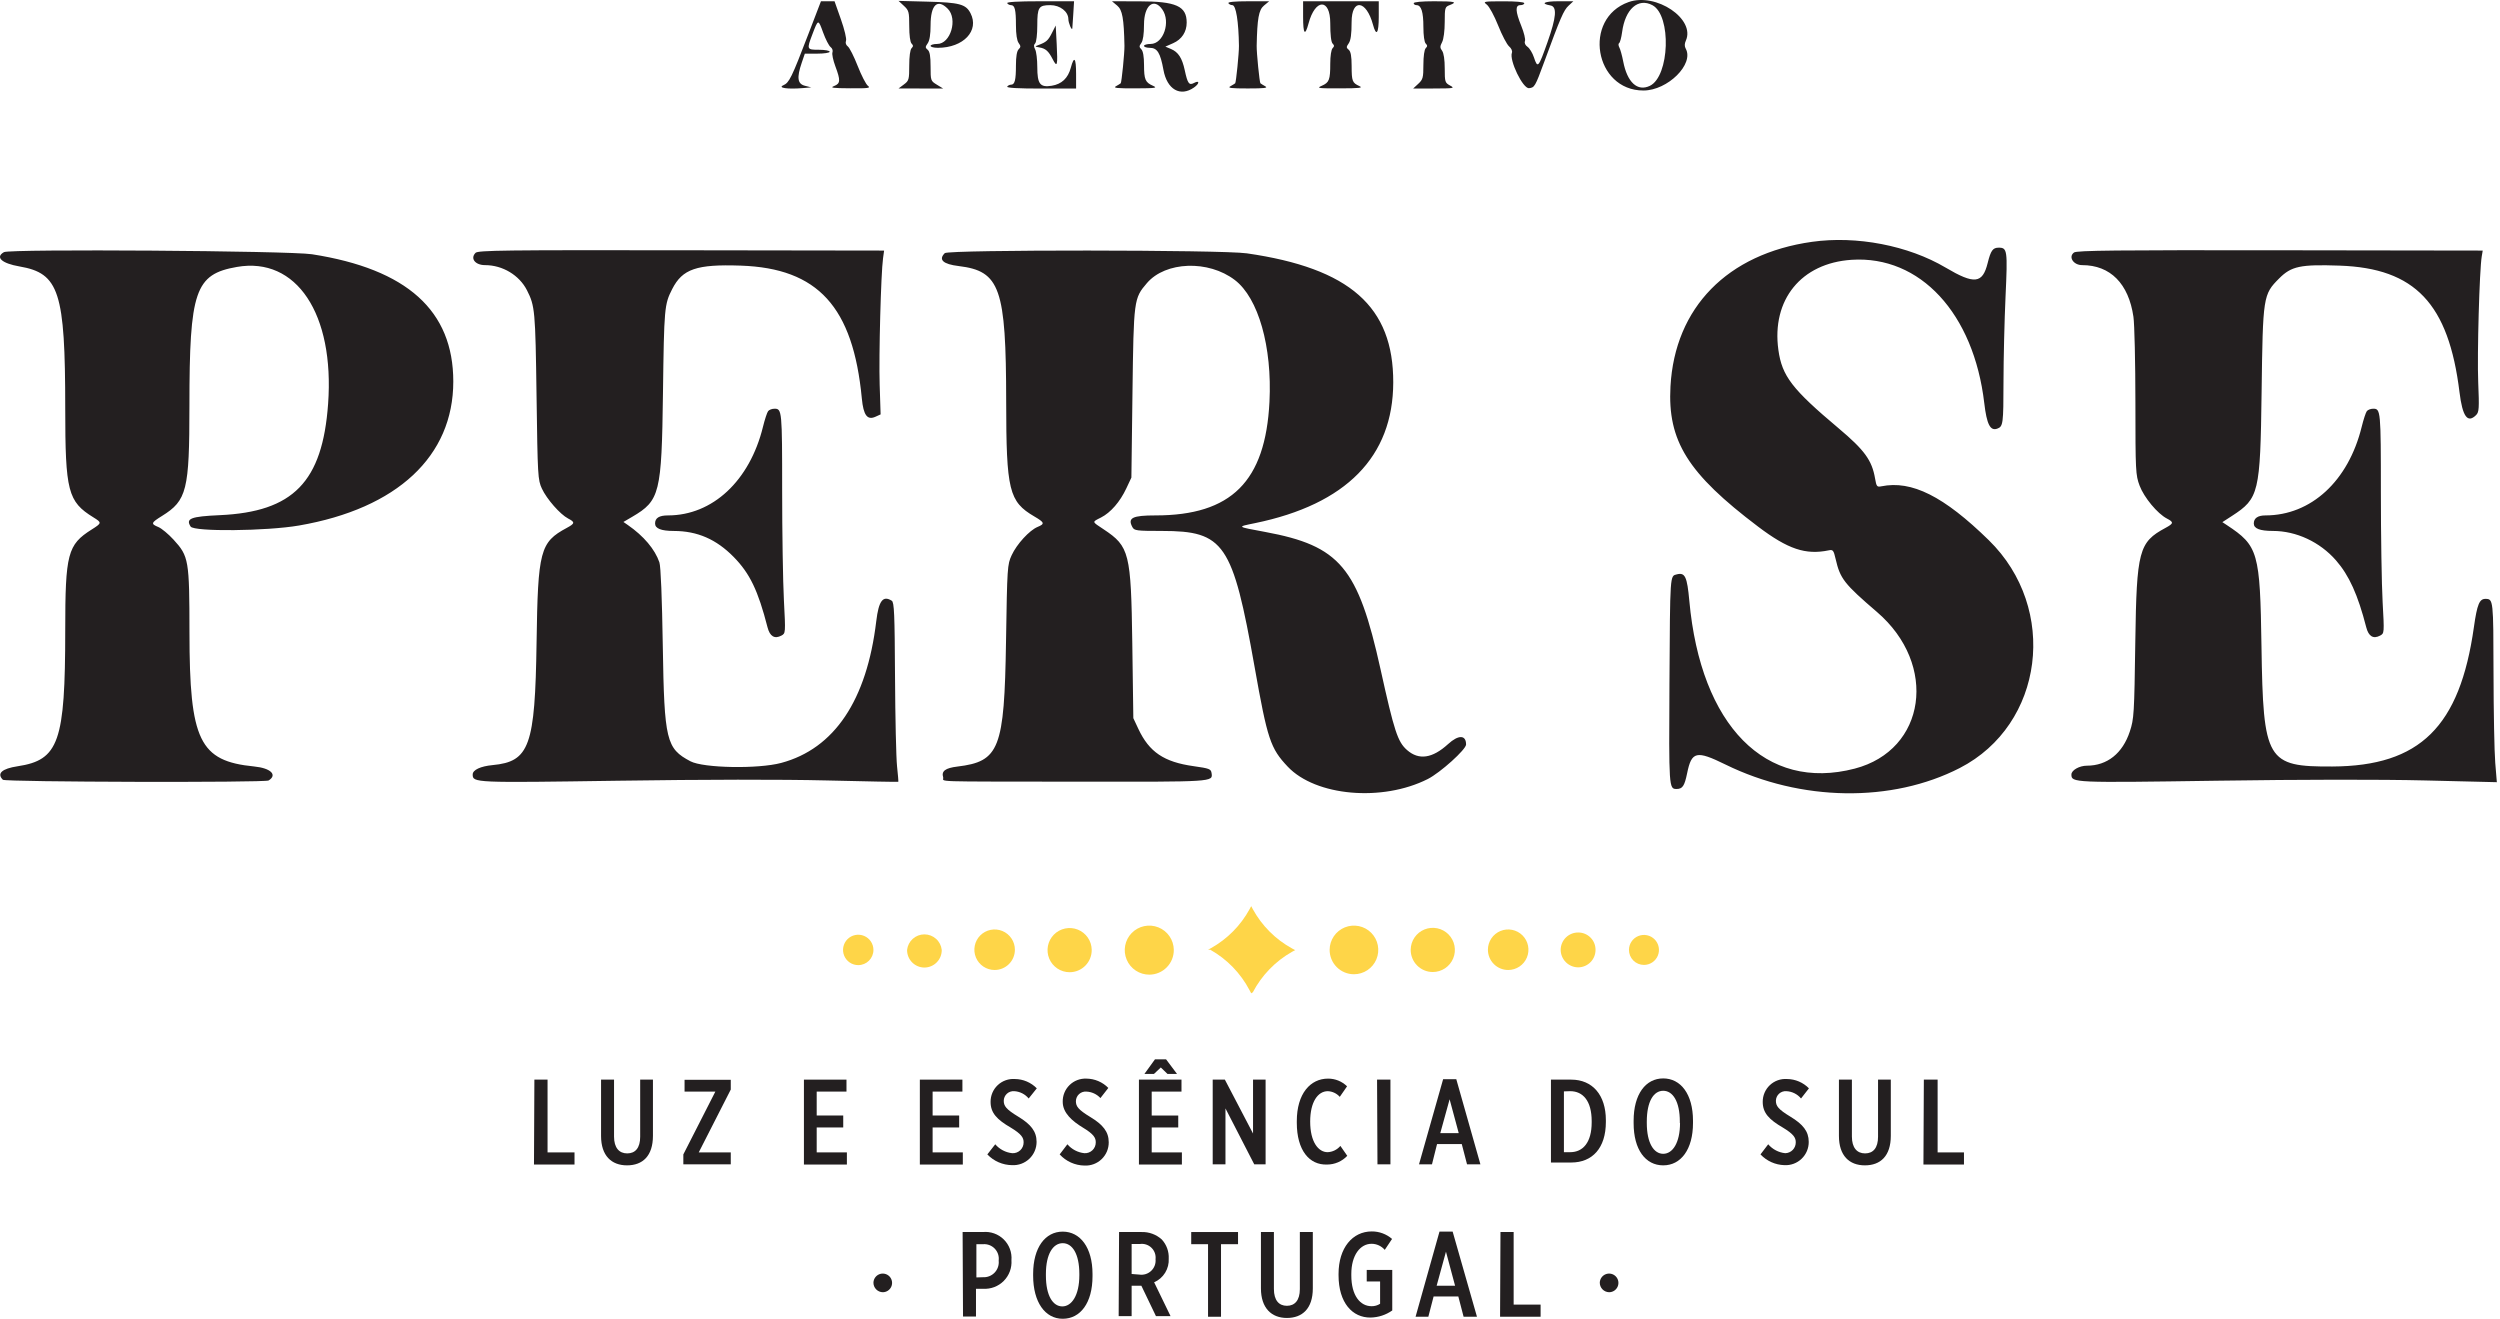 <svg width="309" height="163" viewBox="0 0 309 163" fill="none" xmlns="http://www.w3.org/2000/svg">
<path d="M107.957 158.541C107.962 158.315 108.034 158.094 108.163 157.908C108.293 157.722 108.474 157.578 108.685 157.495C108.896 157.411 109.127 157.392 109.349 157.439C109.571 157.487 109.774 157.598 109.933 157.76C110.091 157.922 110.198 158.128 110.241 158.351C110.283 158.573 110.259 158.804 110.171 159.013C110.083 159.222 109.936 159.4 109.747 159.526C109.558 159.652 109.336 159.719 109.109 159.719C108.801 159.712 108.508 159.585 108.293 159.365C108.078 159.145 107.957 158.849 107.957 158.541V158.541Z" fill="#231F20"/>
<path d="M118.979 152.279H121.483C121.954 152.233 122.429 152.292 122.875 152.45C123.321 152.608 123.727 152.862 124.063 153.194C124.4 153.526 124.66 153.928 124.825 154.372C124.989 154.815 125.054 155.289 125.015 155.761V155.761C125.048 156.231 124.981 156.703 124.816 157.145C124.652 157.586 124.395 157.988 124.063 158.323C123.731 158.657 123.331 158.917 122.891 159.084C122.45 159.251 121.979 159.322 121.508 159.293H120.632V162.724H119.029L118.979 152.279ZM121.483 157.865C121.753 157.881 122.023 157.838 122.274 157.739C122.525 157.64 122.752 157.488 122.938 157.292C123.124 157.097 123.265 156.863 123.351 156.607C123.438 156.351 123.467 156.079 123.437 155.811V155.811C123.472 155.545 123.446 155.275 123.363 155.02C123.28 154.765 123.14 154.532 122.956 154.337C122.771 154.143 122.545 153.992 122.295 153.896C122.044 153.8 121.776 153.761 121.508 153.782H120.682V157.89L121.483 157.865Z" fill="#231F20"/>
<path d="M127.696 157.665V157.464C127.696 154.183 129.199 152.229 131.353 152.229C133.507 152.229 135.035 154.183 135.035 157.464V157.74C135.035 161.046 133.532 163 131.353 163C129.174 163 127.696 160.946 127.696 157.665ZM133.407 157.665V157.464C133.407 154.959 132.53 153.657 131.353 153.657C130.176 153.657 129.274 154.959 129.274 157.464V157.665C129.274 160.169 130.151 161.472 131.303 161.472C132.455 161.472 133.407 160.119 133.407 157.614V157.665Z" fill="#231F20"/>
<path d="M138.317 152.279H141.098C142.021 152.251 142.92 152.583 143.603 153.206C143.893 153.523 144.118 153.894 144.264 154.298C144.41 154.702 144.475 155.131 144.454 155.56V155.56C144.49 156.175 144.336 156.785 144.013 157.309C143.691 157.834 143.215 158.246 142.651 158.491L144.68 162.674H142.876L141.073 158.917H139.87V162.674H138.267L138.317 152.279ZM140.822 157.539C141.086 157.579 141.355 157.557 141.609 157.477C141.863 157.397 142.095 157.26 142.288 157.076C142.482 156.893 142.63 156.668 142.724 156.418C142.817 156.168 142.852 155.901 142.826 155.636C142.855 155.377 142.825 155.116 142.738 154.871C142.65 154.626 142.508 154.405 142.322 154.224C142.136 154.042 141.911 153.906 141.664 153.825C141.417 153.744 141.155 153.721 140.897 153.757H139.87V157.464L140.822 157.539Z" fill="#231F20"/>
<path d="M149.314 153.782H147.235V152.279H153.021V153.782H150.917V162.75H149.314V153.782Z" fill="#231F20"/>
<path d="M155.852 159.243V152.279H157.455V159.318C157.455 160.721 158.081 161.397 159.058 161.397C160.035 161.397 160.661 160.721 160.661 159.343V152.279H162.264V159.243C162.264 161.748 160.962 162.9 159.058 162.9C157.154 162.9 155.852 161.672 155.852 159.243Z" fill="#231F20"/>
<path d="M165.445 157.614V157.464C165.445 154.233 167.174 152.204 169.553 152.204C170.473 152.2 171.363 152.529 172.058 153.131L171.157 154.483C170.955 154.248 170.705 154.06 170.424 153.93C170.143 153.8 169.838 153.733 169.528 153.732C168.126 153.732 167.023 155.135 167.023 157.464V157.639C167.023 160.144 168.126 161.447 169.528 161.447C169.901 161.453 170.267 161.349 170.58 161.146V158.391H168.927V156.963H172.083V161.973C171.298 162.526 170.364 162.832 169.403 162.85C167.174 162.875 165.445 161.046 165.445 157.614Z" fill="#231F20"/>
<path d="M177.92 152.229H179.548L182.554 162.75H180.901L180.249 160.245H177.193L176.542 162.75H174.964L177.92 152.229ZM179.848 158.917L178.721 154.709L177.569 158.917H179.848Z" fill="#231F20"/>
<path d="M185.459 152.279H187.087V161.247H190.419V162.75H185.409L185.459 152.279Z" fill="#231F20"/>
<path d="M197.733 158.541C197.738 158.315 197.81 158.094 197.939 157.908C198.069 157.722 198.25 157.578 198.461 157.495C198.672 157.411 198.903 157.392 199.125 157.439C199.347 157.487 199.55 157.598 199.708 157.76C199.867 157.922 199.974 158.128 200.017 158.351C200.059 158.573 200.035 158.804 199.947 159.013C199.859 159.222 199.712 159.4 199.523 159.526C199.334 159.652 199.112 159.719 198.885 159.719C198.577 159.712 198.284 159.585 198.069 159.365C197.853 159.145 197.733 158.849 197.733 158.541V158.541Z" fill="#231F20"/>
<path d="M66.05 133.442H67.678V142.435H71.01V143.938H66L66.05 133.442Z" fill="#231F20"/>
<path d="M74.291 140.406V133.442H75.895V140.481C75.895 141.859 76.521 142.56 77.523 142.56C78.525 142.56 79.126 141.884 79.126 140.506V133.442H80.704V140.381C80.704 142.886 79.427 144.038 77.498 144.038C75.569 144.038 74.291 142.835 74.291 140.406Z" fill="#231F20"/>
<path d="M84.461 142.685L88.419 134.92H84.612V133.467H90.323V134.669L86.365 142.435H90.323V143.913H84.461V142.685Z" fill="#231F20"/>
<path d="M99.365 133.442H104.625V134.92H100.943V137.876H104.224V139.354H100.943V142.435H104.675V143.938H99.365V133.442Z" fill="#231F20"/>
<path d="M113.693 133.442H118.954V134.92H115.271V137.876H118.553V139.354H115.271V142.435H119.004V143.938H113.693V133.442Z" fill="#231F20"/>
<path d="M122.035 142.685L123.012 141.433C123.546 142.056 124.3 142.45 125.116 142.535C125.299 142.545 125.482 142.518 125.653 142.454C125.825 142.39 125.981 142.292 126.113 142.165C126.245 142.038 126.349 141.885 126.419 141.716C126.489 141.547 126.523 141.365 126.519 141.182V141.182C126.519 140.631 126.268 140.18 124.941 139.379C123.212 138.377 122.436 137.55 122.436 136.197C122.431 135.809 122.508 135.425 122.659 135.068C122.811 134.71 123.035 134.389 123.318 134.123C123.6 133.857 123.935 133.652 124.301 133.522C124.666 133.392 125.055 133.339 125.442 133.367C125.946 133.371 126.445 133.475 126.909 133.673C127.374 133.871 127.794 134.158 128.147 134.519L127.145 135.772C126.926 135.507 126.655 135.291 126.35 135.136C126.044 134.981 125.709 134.89 125.367 134.87C125.203 134.856 125.038 134.876 124.882 134.929C124.726 134.981 124.582 135.066 124.46 135.176C124.338 135.286 124.24 135.421 124.172 135.57C124.104 135.72 124.067 135.882 124.064 136.047C124.064 136.698 124.34 137.099 125.868 138.026C127.396 138.953 128.122 139.829 128.122 141.132C128.123 141.523 128.043 141.911 127.889 142.27C127.735 142.63 127.51 142.954 127.226 143.224C126.942 143.494 126.607 143.702 126.24 143.838C125.873 143.974 125.482 144.033 125.091 144.013C124.519 144.007 123.954 143.886 123.429 143.658C122.904 143.43 122.43 143.099 122.035 142.685V142.685Z" fill="#231F20"/>
<path d="M130.977 142.685L131.929 141.433C132.463 142.056 133.216 142.45 134.033 142.535C134.216 142.545 134.399 142.518 134.57 142.454C134.742 142.39 134.898 142.292 135.03 142.165C135.162 142.038 135.266 141.885 135.336 141.716C135.405 141.547 135.44 141.365 135.436 141.182V141.182C135.436 140.631 135.185 140.18 133.858 139.379C132.53 138.577 131.353 137.55 131.353 136.197C131.342 135.812 131.411 135.428 131.555 135.071C131.699 134.713 131.916 134.389 132.191 134.119C132.466 133.848 132.793 133.638 133.154 133.5C133.514 133.362 133.898 133.299 134.284 133.317C134.788 133.321 135.287 133.425 135.751 133.623C136.215 133.821 136.636 134.108 136.989 134.469L136.012 135.721C135.564 135.237 134.943 134.949 134.284 134.92C134.12 134.906 133.954 134.926 133.798 134.979C133.643 135.032 133.499 135.116 133.377 135.226C133.255 135.336 133.157 135.471 133.089 135.621C133.02 135.77 132.984 135.933 132.981 136.097C132.981 136.748 133.257 137.149 134.785 138.076C136.313 139.003 137.039 139.88 137.039 141.182C137.043 141.572 136.967 141.959 136.816 142.319C136.664 142.678 136.441 143.003 136.159 143.273C135.878 143.543 135.544 143.752 135.178 143.888C134.812 144.024 134.423 144.083 134.033 144.063C133.457 144.053 132.888 143.926 132.363 143.689C131.837 143.452 131.366 143.111 130.977 142.685Z" fill="#231F20"/>
<path d="M140.772 133.442H146.032V134.92H142.35V137.876H145.631V139.354H142.35V142.435H146.082V143.938H140.772V133.442ZM142.751 130.937H144.129L145.481 132.741H144.304L143.477 131.939L142.626 132.741H141.448L142.751 130.937Z" fill="#231F20"/>
<path d="M149.89 133.442H151.393L154.875 140.105V133.442H156.428V143.913H155.025L151.468 136.999V143.913H149.89V133.442Z" fill="#231F20"/>
<path d="M160.285 138.777V138.577C160.285 135.17 161.963 133.317 164.143 133.317C165.022 133.311 165.869 133.653 166.497 134.269L165.596 135.571C165.409 135.36 165.183 135.19 164.928 135.069C164.674 134.948 164.399 134.881 164.118 134.87C162.89 134.87 161.938 136.197 161.938 138.627C161.938 141.132 162.94 142.41 164.093 142.41C164.395 142.397 164.692 142.321 164.963 142.188C165.235 142.054 165.476 141.865 165.671 141.633L166.522 142.86C166.201 143.202 165.812 143.473 165.382 143.658C164.951 143.844 164.486 143.939 164.017 143.938C161.838 144.013 160.285 142.184 160.285 138.777Z" fill="#231F20"/>
<path d="M170.205 133.442H171.858V143.913H170.255L170.205 133.442Z" fill="#231F20"/>
<path d="M178.37 133.392H179.998L182.979 143.913H181.326L180.675 141.408H177.619L176.992 143.913H175.389L178.37 133.392ZM180.299 140.055L179.172 135.872L178.019 140.055H180.299Z" fill="#231F20"/>
<path d="M191.697 133.442H194.202C196.832 133.442 198.485 135.346 198.485 138.452V138.677C198.485 141.884 196.832 143.687 194.202 143.687H191.697V133.442ZM193.3 134.895V142.41H194.076C195.655 142.41 196.732 141.207 196.732 138.727V138.577C196.732 136.072 195.655 134.87 194.076 134.87L193.3 134.895Z" fill="#231F20"/>
<path d="M201.916 138.828V138.527C201.916 135.221 203.419 133.292 205.573 133.292C207.727 133.292 209.255 135.221 209.255 138.527V138.803C209.255 142.084 207.752 144.038 205.573 144.038C203.394 144.038 201.916 142.109 201.916 138.828ZM207.627 138.828V138.627C207.627 136.122 206.75 134.82 205.573 134.82C204.396 134.82 203.544 136.122 203.544 138.627V138.803C203.544 141.307 204.421 142.61 205.573 142.61C206.725 142.61 207.652 141.282 207.652 138.778L207.627 138.828Z" fill="#231F20"/>
<path d="M217.597 142.685L218.549 141.433C219.083 142.056 219.837 142.45 220.653 142.535C220.828 142.532 221 142.494 221.159 142.424C221.319 142.354 221.464 142.254 221.585 142.128C221.706 142.003 221.801 141.854 221.864 141.692C221.928 141.53 221.959 141.356 221.956 141.182V141.182C221.956 140.631 221.705 140.18 220.378 139.379C218.649 138.377 217.873 137.55 217.873 136.197C217.868 135.809 217.944 135.425 218.096 135.068C218.248 134.71 218.472 134.389 218.755 134.123C219.037 133.857 219.372 133.652 219.737 133.522C220.103 133.392 220.492 133.339 220.879 133.367C221.383 133.371 221.882 133.475 222.346 133.673C222.81 133.871 223.231 134.158 223.584 134.519L222.607 135.772C222.385 135.504 222.11 135.286 221.8 135.131C221.489 134.976 221.15 134.887 220.803 134.87C220.639 134.856 220.474 134.876 220.318 134.929C220.162 134.981 220.019 135.066 219.897 135.176C219.775 135.286 219.677 135.421 219.608 135.57C219.54 135.72 219.504 135.882 219.501 136.047C219.501 136.698 219.776 137.099 221.304 138.026C222.832 138.953 223.559 139.829 223.559 141.132C223.563 141.522 223.487 141.909 223.336 142.268C223.184 142.628 222.961 142.953 222.679 143.223C222.398 143.493 222.064 143.702 221.698 143.838C221.332 143.974 220.943 144.033 220.553 144.013C219.997 143.996 219.45 143.871 218.943 143.643C218.436 143.415 217.979 143.09 217.597 142.685V142.685Z" fill="#231F20"/>
<path d="M227.292 140.406V133.442H228.895V140.481C228.895 141.859 229.521 142.56 230.523 142.56C231.525 142.56 232.126 141.884 232.126 140.506V133.442H233.704V140.381C233.704 142.886 232.427 144.038 230.498 144.038C228.569 144.038 227.292 142.835 227.292 140.406Z" fill="#231F20"/>
<path d="M237.787 133.442H239.49V142.435H242.747V143.938H237.737L237.787 133.442Z" fill="#231F20"/>
<path d="M164.342 117.386C164.347 116.792 164.528 116.214 164.861 115.723C165.194 115.232 165.666 114.85 166.215 114.626C166.765 114.403 167.368 114.347 167.95 114.466C168.531 114.584 169.065 114.873 169.482 115.294C169.9 115.715 170.184 116.251 170.298 116.833C170.412 117.416 170.351 118.019 170.123 118.567C169.895 119.114 169.509 119.582 169.016 119.912C168.522 120.241 167.942 120.417 167.348 120.417C166.951 120.417 166.558 120.338 166.192 120.185C165.826 120.033 165.493 119.809 165.214 119.527C164.934 119.246 164.714 118.911 164.564 118.544C164.414 118.176 164.339 117.782 164.342 117.386V117.386Z" fill="#FED548"/>
<path d="M174.362 117.386C174.367 116.847 174.531 116.321 174.834 115.876C175.137 115.43 175.565 115.084 176.065 114.881C176.564 114.678 177.112 114.628 177.64 114.736C178.168 114.844 178.652 115.106 179.032 115.489C179.411 115.872 179.669 116.358 179.772 116.887C179.875 117.416 179.82 117.964 179.612 118.461C179.405 118.959 179.055 119.384 178.607 119.683C178.158 119.981 177.631 120.141 177.092 120.141C176.732 120.141 176.375 120.07 176.042 119.931C175.709 119.792 175.407 119.589 175.153 119.332C174.899 119.076 174.698 118.772 174.563 118.438C174.427 118.104 174.359 117.746 174.362 117.386Z" fill="#FED548"/>
<path d="M183.906 117.386C183.906 116.89 184.053 116.406 184.328 115.994C184.603 115.582 184.994 115.261 185.452 115.071C185.91 114.882 186.413 114.832 186.899 114.929C187.385 115.026 187.832 115.264 188.182 115.614C188.532 115.965 188.771 116.411 188.867 116.897C188.964 117.383 188.915 117.887 188.725 118.344C188.535 118.802 188.214 119.193 187.802 119.468C187.39 119.744 186.906 119.891 186.411 119.891C185.746 119.891 185.109 119.627 184.639 119.157C184.17 118.687 183.906 118.05 183.906 117.386Z" fill="#FED548"/>
<path d="M192.899 117.386C192.903 117.103 192.962 116.823 193.073 116.563C193.184 116.303 193.346 116.067 193.548 115.87C193.75 115.672 193.99 115.516 194.252 115.411C194.515 115.306 194.796 115.253 195.079 115.256C195.643 115.256 196.185 115.481 196.584 115.88C196.984 116.279 197.208 116.821 197.208 117.386C197.211 117.668 197.159 117.949 197.054 118.212C196.948 118.474 196.792 118.714 196.595 118.916C196.397 119.119 196.161 119.28 195.901 119.391C195.641 119.503 195.362 119.562 195.079 119.565C194.501 119.565 193.946 119.335 193.538 118.927C193.129 118.518 192.899 117.964 192.899 117.386Z" fill="#FED548"/>
<path d="M201.34 117.386C201.345 117.02 201.458 116.664 201.665 116.363C201.871 116.061 202.162 115.827 202.501 115.691C202.841 115.555 203.212 115.521 203.57 115.596C203.928 115.67 204.256 115.848 204.513 116.109C204.77 116.369 204.944 116.699 205.013 117.058C205.083 117.417 205.045 117.788 204.904 118.126C204.763 118.463 204.525 118.751 204.221 118.953C203.917 119.156 203.559 119.264 203.194 119.264C202.948 119.264 202.705 119.215 202.478 119.121C202.252 119.026 202.046 118.887 201.874 118.712C201.702 118.538 201.566 118.33 201.474 118.103C201.382 117.875 201.337 117.631 201.34 117.386Z" fill="#FED548"/>
<path d="M142.075 120.467C141.476 120.471 140.89 120.299 140.389 119.971C139.889 119.643 139.496 119.175 139.262 118.624C139.027 118.074 138.961 117.466 139.071 116.878C139.181 116.29 139.463 115.747 139.88 115.319C140.298 114.891 140.834 114.596 141.419 114.471C142.004 114.347 142.613 114.398 143.169 114.619C143.725 114.84 144.204 115.221 144.544 115.713C144.884 116.205 145.071 116.787 145.081 117.386C145.087 117.786 145.014 118.183 144.867 118.555C144.719 118.927 144.499 119.266 144.219 119.552C143.94 119.839 143.607 120.067 143.238 120.224C142.87 120.381 142.475 120.463 142.075 120.467Z" fill="#FED548"/>
<path d="M132.205 120.166C131.667 120.166 131.141 120.007 130.693 119.709C130.246 119.411 129.896 118.988 129.688 118.492C129.48 117.996 129.423 117.449 129.524 116.921C129.625 116.393 129.88 115.906 130.257 115.523C130.634 115.139 131.116 114.875 131.642 114.764C132.169 114.653 132.716 114.7 133.216 114.899C133.715 115.098 134.145 115.44 134.451 115.883C134.757 116.325 134.925 116.848 134.935 117.386C134.942 117.748 134.876 118.109 134.742 118.446C134.608 118.783 134.408 119.09 134.154 119.349C133.899 119.608 133.596 119.813 133.262 119.954C132.927 120.094 132.568 120.166 132.205 120.166V120.166Z" fill="#FED548"/>
<path d="M122.937 119.891C122.441 119.891 121.957 119.744 121.545 119.468C121.133 119.193 120.812 118.802 120.622 118.344C120.433 117.887 120.383 117.383 120.48 116.897C120.576 116.411 120.815 115.965 121.165 115.614C121.516 115.264 121.962 115.026 122.448 114.929C122.934 114.832 123.437 114.882 123.895 115.071C124.353 115.261 124.744 115.582 125.019 115.994C125.295 116.406 125.441 116.89 125.441 117.386C125.441 118.05 125.178 118.687 124.708 119.157C124.238 119.627 123.601 119.891 122.937 119.891Z" fill="#FED548"/>
<path d="M114.245 119.59C113.962 119.587 113.683 119.528 113.423 119.416C113.162 119.305 112.927 119.144 112.729 118.941C112.531 118.739 112.375 118.499 112.27 118.237C112.165 117.974 112.113 117.693 112.116 117.411C112.173 116.882 112.423 116.394 112.819 116.039C113.214 115.685 113.726 115.488 114.258 115.488C114.789 115.488 115.301 115.685 115.696 116.039C116.092 116.394 116.342 116.882 116.399 117.411C116.403 117.696 116.349 117.978 116.243 118.243C116.136 118.507 115.978 118.747 115.777 118.95C115.577 119.153 115.338 119.314 115.075 119.423C114.812 119.533 114.53 119.59 114.245 119.59Z" fill="#FED548"/>
<path d="M106.078 119.289C105.707 119.289 105.344 119.179 105.035 118.973C104.726 118.766 104.485 118.473 104.343 118.129C104.201 117.786 104.163 117.408 104.236 117.044C104.308 116.68 104.487 116.345 104.75 116.082C105.013 115.819 105.347 115.64 105.712 115.568C106.076 115.495 106.454 115.533 106.797 115.675C107.141 115.817 107.434 116.058 107.64 116.367C107.847 116.676 107.957 117.039 107.957 117.411C107.957 117.909 107.759 118.387 107.407 118.739C107.054 119.091 106.577 119.289 106.078 119.289V119.289Z" fill="#FED548"/>
<path d="M154.648 122.771L154.448 122.395C153.345 120.292 151.657 118.552 149.589 117.386H149.313L149.689 117.185C151.695 116.061 153.345 114.394 154.448 112.376L154.648 112L154.849 112.376C155.972 114.426 157.658 116.112 159.708 117.235L160.084 117.436L159.708 117.636C157.64 118.803 155.952 120.543 154.849 122.646L154.648 122.771Z" fill="#FED548"/>
<path fill-rule="evenodd" clip-rule="evenodd" d="M201.29 0.258C195.58 2.296 197.076 11.187 203.129 11.187C206.123 11.187 209.422 7.915 208.353 6.007C208.195 5.723 208.2 5.398 208.369 5.028C209.589 2.35 204.686 -0.953 201.29 0.258ZM99.93 4.173C97.834 9.637 97.549 10.22 96.819 10.54C96.075 10.865 97.369 11.05 99.252 10.887L100.271 10.799L99.492 10.603C98.567 10.371 98.461 9.612 99.095 7.753L99.477 6.631H101.013C101.878 6.631 102.55 6.526 102.55 6.391C102.55 6.259 101.956 6.151 101.231 6.151C99.712 6.151 99.697 6.116 100.412 4.237C101.133 2.34 101.13 2.34 101.736 4.014C102.041 4.855 102.458 5.667 102.664 5.817C102.872 5.969 102.973 6.258 102.892 6.469C102.812 6.678 102.972 7.451 103.248 8.188C103.907 9.949 103.883 10.322 103.089 10.636C102.55 10.849 102.912 10.9 105.068 10.914C107.35 10.93 107.647 10.888 107.272 10.604C107.034 10.423 106.466 9.32 106.009 8.153C105.553 6.986 105.006 5.902 104.794 5.743C104.558 5.567 104.47 5.294 104.567 5.041C104.657 4.807 104.382 3.653 103.937 2.392L103.149 0.157H102.31H101.47L99.93 4.173ZM111.722 0.721C112.334 1.288 112.382 1.469 112.382 3.214C112.382 4.358 112.495 5.209 112.67 5.384C112.893 5.608 112.893 5.736 112.67 5.959C112.495 6.134 112.382 6.978 112.382 8.098C112.382 9.837 112.342 9.978 111.722 10.44L111.063 10.932L113.821 10.939L116.578 10.946L115.799 10.47C115.033 10.003 115.02 9.965 115.02 8.223C115.02 6.949 114.92 6.367 114.664 6.155C114.35 5.894 114.35 5.801 114.664 5.353C114.898 5.019 115.02 4.256 115.02 3.12C115.02 0.602 115.856 -0.207 117.135 1.073C118.409 2.346 117.493 5.432 115.842 5.432C115.39 5.432 115.02 5.54 115.02 5.672C115.02 5.804 115.424 5.911 115.919 5.91C119.082 5.905 121.073 3.794 119.954 1.63C119.38 0.519 118.591 0.307 114.66 0.204L111.063 0.11L111.722 0.721ZM124.492 0.396C124.574 0.528 124.784 0.636 124.96 0.636C125.433 0.636 125.571 1.198 125.571 3.127C125.571 4.221 125.693 5.027 125.902 5.313C126.182 5.696 126.182 5.814 125.902 6.095C125.685 6.311 125.571 6.992 125.571 8.067C125.571 9.908 125.429 10.468 124.96 10.468C124.784 10.468 124.574 10.576 124.492 10.708C124.395 10.864 125.848 10.947 128.675 10.947H133.005V9.149C133.005 7.134 132.761 6.843 132.352 8.372C132.005 9.669 131.227 10.401 129.986 10.6C128.55 10.83 128.209 10.384 128.209 8.277C128.209 7.354 128.091 6.379 127.947 6.11C127.758 5.756 127.758 5.548 127.947 5.358C128.093 5.212 128.209 4.239 128.209 3.154C128.209 0.894 128.375 0.636 129.827 0.636C131.022 0.636 132.043 1.43 132.05 2.363C132.053 2.837 132.483 3.85 132.538 3.513C132.549 3.447 132.601 2.665 132.655 1.775L132.753 0.156H128.548C125.806 0.156 124.395 0.24 124.492 0.396ZM138.09 0.697C138.726 1.224 138.916 2.283 138.983 5.672C139 6.509 138.631 10.198 138.521 10.293C138.455 10.35 138.185 10.518 137.921 10.665C137.548 10.874 138.078 10.93 140.319 10.921C142.836 10.91 143.112 10.871 142.516 10.607C141.554 10.182 141.406 9.84 141.402 8.027C141.4 6.99 141.282 6.309 141.068 6.095C140.787 5.814 140.787 5.696 141.068 5.313C141.28 5.022 141.399 4.208 141.399 3.036C141.399 0.663 142.61 -0.335 143.663 1.169C144.73 2.691 143.802 5.432 142.22 5.432C141.768 5.432 141.399 5.54 141.399 5.672C141.399 5.804 141.72 5.911 142.112 5.911C143.038 5.911 143.418 6.525 143.803 8.643C144.243 11.062 145.881 12.004 147.58 10.814C148.269 10.331 148.287 9.878 147.603 10.244C146.971 10.583 146.792 10.342 146.433 8.672C146.11 7.17 145.632 6.434 144.738 6.058L144.038 5.763L145 5.339C146.067 4.868 146.674 3.944 146.674 2.79C146.674 0.751 145.371 0.168 140.799 0.163L137.442 0.158L138.09 0.697ZM151.83 0.396C151.912 0.528 152.132 0.636 152.319 0.636C152.769 0.636 153.093 2.643 153.134 5.672C153.146 6.541 152.778 10.199 152.67 10.293C152.604 10.35 152.334 10.518 152.07 10.665C151.694 10.875 152.159 10.933 154.228 10.933C156.298 10.933 156.763 10.875 156.387 10.665C156.123 10.518 155.853 10.35 155.787 10.293C155.677 10.198 155.308 6.509 155.325 5.672C155.392 2.283 155.582 1.224 156.217 0.697L156.866 0.158L154.274 0.157C152.607 0.157 151.735 0.242 151.83 0.396ZM161.063 2.075C161.063 4.23 161.301 4.523 161.735 2.9C162.566 -0.205 164.42 -0.228 164.42 2.866C164.42 4.281 164.525 5.201 164.708 5.384C164.932 5.608 164.932 5.736 164.708 5.959C164.541 6.126 164.42 6.925 164.42 7.858C164.42 9.869 164.292 10.201 163.365 10.605C162.69 10.899 162.899 10.928 165.619 10.922C168.075 10.916 168.508 10.865 168.017 10.638C167.14 10.233 167.066 10.04 167.062 8.159C167.059 6.945 166.955 6.364 166.703 6.155C166.389 5.894 166.389 5.801 166.703 5.353C166.951 4.998 167.058 4.212 167.058 2.741C167.058 -0.226 168.874 -0.017 169.699 3.045C170.108 4.566 170.415 4.15 170.415 2.075V0.156H165.739H161.063V2.075ZM174.732 0.396C174.732 0.528 174.89 0.636 175.083 0.636C175.668 0.636 175.931 1.472 175.931 3.33C175.931 4.384 176.047 5.212 176.219 5.384C176.443 5.608 176.443 5.736 176.219 5.959C176.047 6.131 175.931 6.959 175.931 8.009C175.931 9.607 175.872 9.826 175.296 10.359L174.662 10.947L177.275 10.938C179.729 10.929 179.848 10.906 179.228 10.57C178.602 10.231 178.569 10.125 178.569 8.468C178.569 7.377 178.447 6.556 178.244 6.278C177.97 5.904 177.97 5.734 178.242 5.213C178.432 4.848 178.566 3.824 178.567 2.728C178.569 0.961 178.6 0.852 179.168 0.636C180.199 0.244 179.847 0.156 177.25 0.156C175.731 0.156 174.732 0.251 174.732 0.396ZM183.78 0.581C184.075 0.809 184.702 1.967 185.173 3.154C185.645 4.341 186.252 5.501 186.522 5.731C186.805 5.972 186.954 6.306 186.873 6.518C186.52 7.437 188.228 10.974 188.988 10.898C189.668 10.831 189.75 10.691 190.845 7.71C192.893 2.136 193.269 1.266 193.872 0.707L194.466 0.156H192.585C190.867 0.156 190.342 0.444 191.638 0.674C192.474 0.823 192.368 2.112 191.267 5.225C190.149 8.385 190.055 8.489 189.594 7.093C189.417 6.556 189.062 5.97 188.805 5.79C188.518 5.589 188.395 5.313 188.486 5.075C188.568 4.863 188.366 4.028 188.038 3.22C187.297 1.396 187.262 0.636 187.921 0.636C188.185 0.636 188.401 0.528 188.401 0.396C188.401 0.251 187.385 0.158 185.823 0.161C183.333 0.167 183.263 0.181 183.78 0.581ZM204.242 0.643C206.613 1.912 206.368 9.444 203.916 10.613C202.388 11.342 201.124 10.183 200.629 7.596C200.489 6.867 200.273 6.087 200.148 5.863C200.024 5.638 200.013 5.398 200.125 5.328C200.237 5.259 200.402 4.645 200.493 3.964C200.87 1.118 202.474 -0.303 204.242 0.643ZM130.008 4.096C129.541 5.014 129.325 5.204 128.329 5.577C127.886 5.742 127.896 5.764 128.449 5.857C129.234 5.989 129.59 6.3 130.107 7.309C130.675 8.415 130.749 8.134 130.607 5.432L130.487 3.154L130.008 4.096ZM223.957 29.891C213.504 31.37 207.011 38.005 206.471 47.758C206.097 54.504 208.606 58.521 217.298 65.089C220.994 67.882 223.172 68.614 226.03 68.022C226.556 67.913 226.635 68.012 226.886 69.101C227.445 71.531 227.936 72.159 231.997 75.645C239.57 82.147 238.068 92.703 229.242 95.002C218.248 97.866 210.211 89.713 208.801 74.268C208.527 71.269 208.276 70.734 207.262 70.989C206.398 71.206 206.425 70.806 206.344 84.449C206.268 97.32 206.281 97.518 207.211 97.518C207.96 97.518 208.204 97.159 208.529 95.574C209.085 92.859 209.666 92.727 213.273 94.498C222.602 99.076 233.83 99.242 242.227 94.926C252.64 89.573 254.468 75.226 245.814 66.767C240.252 61.331 236.292 59.345 232.535 60.108C231.996 60.218 231.928 60.134 231.76 59.149C231.374 56.892 230.463 55.637 227.247 52.932C221.496 48.095 220.257 46.484 219.809 43.26C218.946 37.055 222.629 32.518 228.859 32.112C237.324 31.562 243.956 38.727 245.256 49.83C245.563 52.451 245.996 53.3 246.866 52.979C247.585 52.714 247.626 52.402 247.632 47.158C247.636 44.323 247.75 39.591 247.885 36.643C248.149 30.918 248.106 30.612 247.034 30.612C246.313 30.612 246.059 30.966 245.677 32.507C245.041 35.069 244.037 35.178 240.473 33.071C235.859 30.343 229.462 29.111 223.957 29.891ZM0.494 31.163C-0.622 31.788 0.209 32.554 2.412 32.933C7.322 33.776 8.06 36.063 8.063 50.447C8.066 60.742 8.389 61.996 11.547 63.948C12.604 64.601 12.597 64.648 11.325 65.452C8.355 67.327 8.066 68.435 8.063 77.916C8.06 91.698 7.276 93.936 2.181 94.71C0.229 95.007 -0.422 95.602 0.355 96.379C0.639 96.663 32.744 96.749 33.2 96.467C34.32 95.775 33.463 94.939 31.427 94.738C24.645 94.069 23.426 91.55 23.418 78.181C23.412 69.208 23.336 68.763 21.452 66.702C20.82 66.011 19.978 65.311 19.58 65.146C18.616 64.747 18.657 64.621 20.024 63.771C23.099 61.859 23.413 60.601 23.413 50.172C23.413 35.927 24.108 33.894 29.289 32.992C36.644 31.711 41.357 38.792 40.554 49.916C39.858 59.559 36.247 63.267 27.155 63.675C23.57 63.837 22.929 64.088 23.562 65.084C23.976 65.735 32.949 65.647 36.962 64.953C49.1 62.854 56.027 56.389 56.027 47.158C56.027 38.4 50.32 33.259 38.563 31.426C35.779 30.992 1.227 30.754 0.494 31.163ZM58.78 31.25C58.089 31.942 58.73 32.77 59.957 32.77C62.119 32.77 64.182 34.008 65.132 35.875C66.122 37.822 66.172 38.369 66.317 48.957C66.453 58.861 66.479 59.313 66.977 60.39C67.573 61.681 69.242 63.582 70.223 64.09C71.095 64.541 71.071 64.701 70.044 65.254C66.753 67.026 66.484 68.05 66.32 79.413C66.134 92.228 65.451 94.133 60.887 94.566C59.396 94.707 58.425 95.162 58.425 95.72C58.425 96.756 58.56 96.761 76.411 96.498C87.044 96.341 96.594 96.328 102.151 96.463C107.009 96.582 111.005 96.658 111.031 96.631C111.057 96.605 110.987 95.742 110.875 94.713C110.764 93.684 110.651 88.709 110.625 83.658C110.584 75.83 110.524 74.442 110.22 74.25C109.131 73.561 108.607 74.253 108.306 76.775C107.138 86.558 103.13 92.535 96.554 94.298C93.71 95.061 86.943 94.94 85.344 94.097C82.347 92.518 82.107 91.522 81.922 79.892C81.827 73.882 81.67 70.006 81.502 69.512C80.954 67.896 79.566 66.253 77.596 64.889L77.054 64.514L78.149 63.873C81.561 61.873 81.78 60.991 81.943 48.597C82.082 38.015 82.116 37.625 83.086 35.724C84.353 33.24 86.1 32.644 91.555 32.831C101.1 33.158 105.445 37.923 106.522 49.247C106.72 51.332 107.198 51.969 108.216 51.505L108.844 51.219L108.727 47.57C108.613 43.985 108.884 33.813 109.143 31.931L109.275 30.971L84.205 30.933C62.354 30.9 59.089 30.941 58.78 31.25ZM116.775 31.288C115.963 32.101 116.555 32.65 118.497 32.885C123.612 33.504 124.351 35.61 124.364 49.608C124.374 60.632 124.707 61.996 127.839 63.832C129.113 64.578 129.166 64.748 128.245 65.129C127.237 65.547 125.672 67.254 125.043 68.621C124.507 69.788 124.488 70.078 124.344 79.293C124.137 92.57 123.534 94.12 118.334 94.747C116.846 94.926 116.334 95.31 116.575 96.068C116.766 96.669 114.328 96.589 133.194 96.615C150.084 96.638 149.905 96.649 149.752 95.567C149.678 95.046 149.497 94.976 147.514 94.696C143.866 94.183 142.043 92.951 140.703 90.095L140.08 88.765L139.952 79.533C139.796 68.341 139.596 67.539 136.425 65.434C134.92 64.435 134.946 64.545 136.086 63.964C137.28 63.355 138.435 62.025 139.216 60.359L139.84 59.029L139.973 48.597C140.122 37.018 140.139 36.885 141.761 34.99C144.063 32.301 149.354 32.114 152.622 34.608C155.537 36.831 157.252 42.864 156.906 49.676C156.407 59.508 152.193 63.705 142.825 63.705C139.959 63.705 139.353 64.01 139.96 65.144C140.198 65.589 140.463 65.624 143.625 65.625C151.319 65.628 152.357 67.151 155.064 82.41C156.659 91.403 157.022 92.494 159.167 94.762C162.614 98.407 170.835 99.133 176.469 96.29C178.021 95.506 181.207 92.636 181.207 92.022C181.207 90.818 180.268 90.796 178.983 91.969C177.038 93.743 175.369 93.986 173.913 92.708C172.753 91.69 172.336 90.418 170.633 82.717C167.848 70.119 165.618 67.465 156.371 65.747C152.791 65.083 152.843 65.128 155.122 64.659C166.39 62.338 172.181 56.446 172.205 47.278C172.229 37.898 166.851 33.153 154.108 31.312C151.044 30.869 117.216 30.848 116.775 31.288ZM256.352 31.207C255.613 31.747 256.269 32.77 257.354 32.77C260.835 32.77 263.1 35.055 263.694 39.165C263.824 40.066 263.933 44.819 263.936 49.727C263.94 58.261 263.963 58.711 264.455 60.027C265.001 61.485 266.665 63.49 267.83 64.092C268.697 64.541 268.672 64.701 267.645 65.254C264.362 67.022 264.086 68.065 263.924 79.293C263.795 88.273 263.76 88.851 263.248 90.407C262.357 93.117 260.452 94.635 257.939 94.639C257.005 94.641 256.027 95.198 256.027 95.728C256.027 96.75 256.194 96.758 274.012 96.497C284.588 96.342 294.231 96.329 299.764 96.464L308.61 96.679L308.412 94.281C308.303 92.962 308.207 87.967 308.199 83.18C308.183 74.127 308.173 74.035 307.212 74.021C306.457 74.01 306.17 74.703 305.777 77.494C304.038 89.828 299.11 94.686 288.281 94.74C280.164 94.781 279.731 94.047 279.519 79.892C279.344 68.229 279.127 67.47 275.236 64.9L274.684 64.536L275.877 63.764C279.21 61.604 279.37 60.933 279.534 48.477C279.69 36.6 279.72 36.405 281.703 34.414C283.208 32.902 284.325 32.665 289.156 32.831C298.506 33.151 302.653 37.524 303.994 48.477C304.364 51.492 304.991 52.357 306.045 51.303C306.413 50.935 306.441 50.496 306.306 47.222C306.166 43.832 306.461 33.35 306.743 31.691L306.865 30.971L281.821 30.933C261.615 30.903 256.696 30.956 256.352 31.207ZM94.94 50.816C94.811 50.98 94.524 51.855 94.302 52.759C92.665 59.424 88.074 63.705 82.562 63.705C81.472 63.705 80.967 64.022 80.967 64.704C80.967 65.326 81.716 65.623 83.289 65.627C86.191 65.632 88.533 66.651 90.684 68.841C92.683 70.877 93.699 72.989 94.868 77.54C95.156 78.66 95.741 79.009 96.581 78.559C97.102 78.28 97.104 78.255 96.89 74.169C96.771 71.909 96.674 65.798 96.674 60.588C96.674 50.769 96.651 50.516 95.73 50.516C95.425 50.516 95.069 50.651 94.94 50.816ZM292.542 50.816C292.413 50.98 292.126 51.855 291.904 52.759C290.259 59.459 285.645 63.705 280.012 63.705C279.063 63.705 278.569 64.048 278.569 64.704C278.569 65.33 279.321 65.624 280.926 65.624C283.817 65.624 286.736 66.983 288.725 69.257C290.352 71.117 291.436 73.514 292.47 77.54C292.758 78.66 293.343 79.009 294.183 78.559C294.703 78.281 294.705 78.248 294.492 74.409C294.373 72.281 294.276 66.169 294.276 60.828C294.276 50.765 294.253 50.516 293.332 50.516C293.026 50.516 292.671 50.651 292.542 50.816Z" fill="#231F20"/>
</svg>
